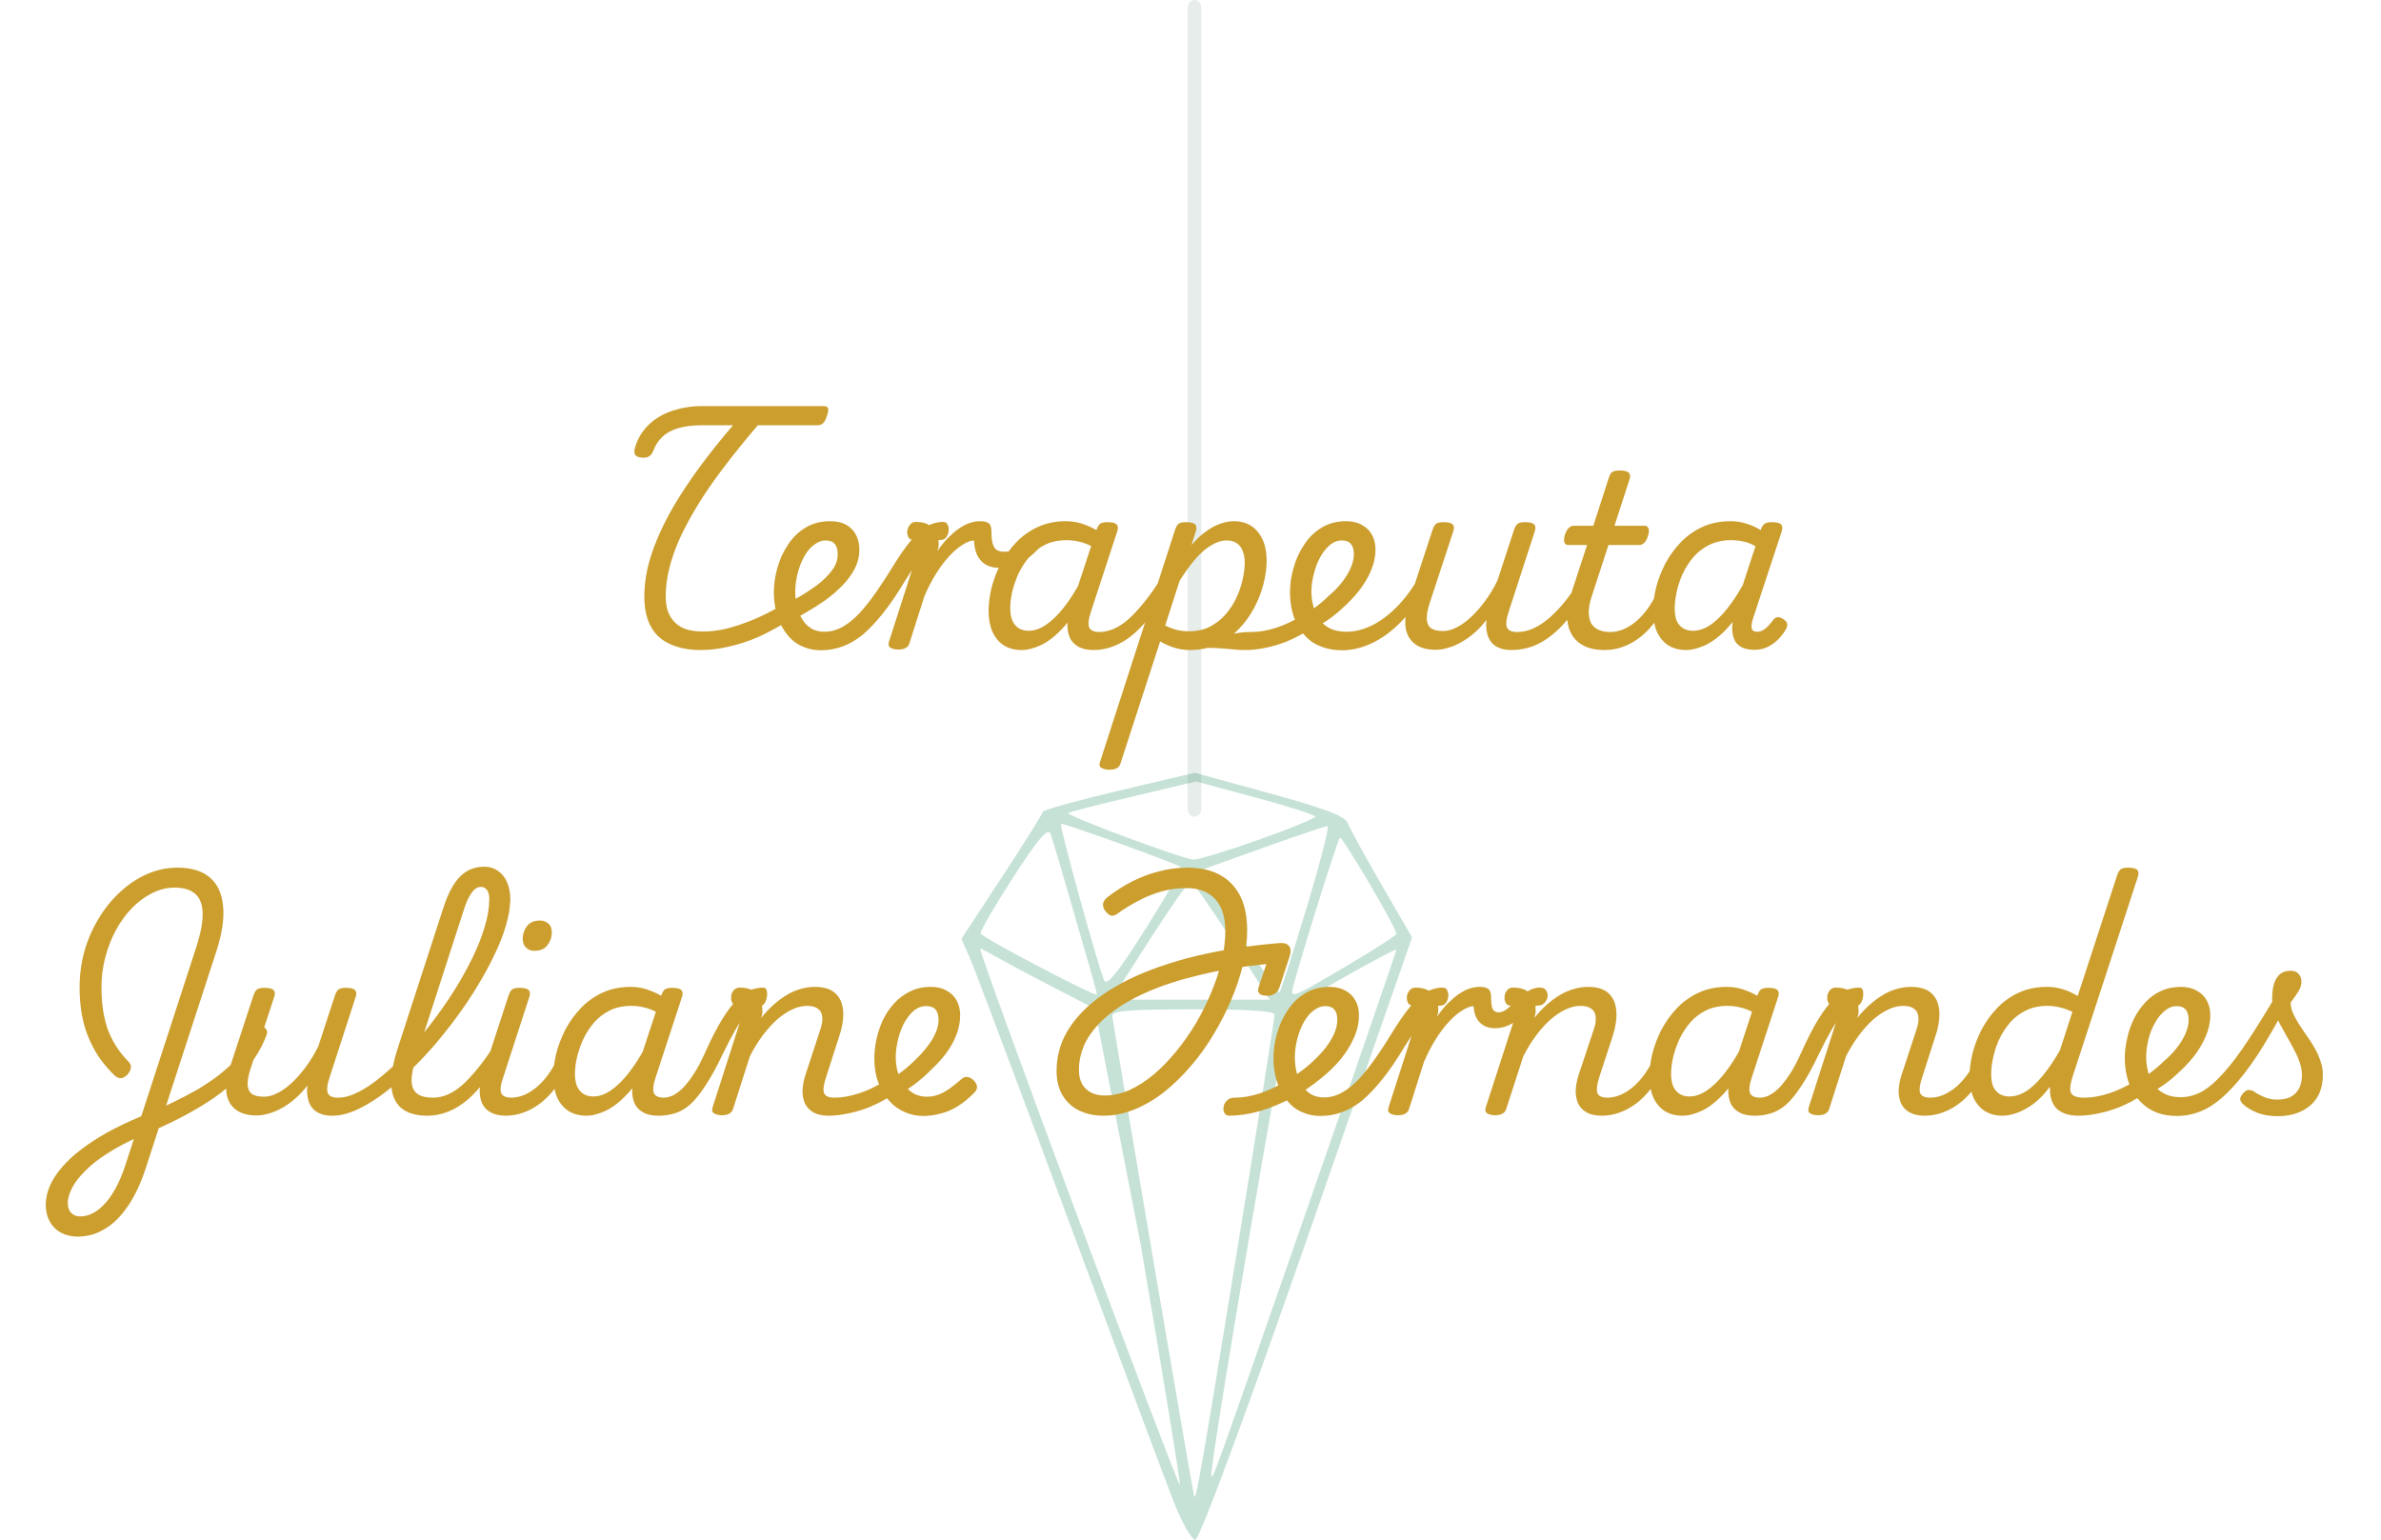 <svg width="317" height="205" viewBox="0 0 317 205" fill="none" xmlns="http://www.w3.org/2000/svg">
<path d="M156.295 200.026C155.221 197.289 148.929 180.461 142.315 162.63C135.701 144.799 129.774 129.034 129.144 127.598L128 124.985L133.413 116.744C136.391 112.212 138.827 108.314 138.827 108.083C138.827 107.852 143.38 106.588 148.946 105.273L159.065 102.884L169.016 105.615C176.545 107.682 179.085 108.656 179.451 109.617C179.718 110.316 181.75 114.019 183.968 117.847L188 124.807L174.026 164.903C165.837 188.399 159.679 204.999 159.151 205C158.655 205 157.37 202.762 156.295 200.026ZM164.671 166.7C167.437 149.694 169.7 135.466 169.7 135.082C169.7 134.611 166.171 134.383 158.894 134.383C150.514 134.383 148.089 134.571 148.089 135.222C148.089 135.882 158.632 197.784 158.984 199.187C159.197 200.039 159.911 195.958 164.671 166.7ZM151.825 165.468L145.751 134.31L137.228 129.874C133.062 127.706 130.646 126.207 130.505 126.325C130.363 126.443 136.237 142.598 143.558 162.226C150.879 181.853 156.969 197.829 157.09 197.728C157.212 197.626 154.843 183.11 151.825 165.468ZM173.915 161.265C180.512 142.329 185.908 126.659 185.908 126.442C185.908 126.118 173.82 132.909 171.807 134.364C171.297 134.733 161.133 194.56 161.279 196.334C161.36 197.325 161.159 197.883 173.915 161.265ZM164.026 125.235C161.264 120.909 158.781 117.37 158.508 117.37C158.236 117.37 155.753 120.909 152.99 125.235L147.968 133.099H169.049L164.026 125.235ZM173.931 120.946C175.752 114.919 177.021 109.985 176.751 109.982C176.481 109.979 172.529 111.315 167.968 112.951L159.675 115.926L164.878 124.14C167.74 128.657 170.202 132.253 170.351 132.129C170.499 132.006 172.11 126.974 173.931 120.946ZM179.339 128.573C182.952 126.438 185.908 124.527 185.908 124.328C185.908 123.531 178.698 111.277 178.383 111.539C178.046 111.819 172.07 131.057 172.034 131.975C172.001 132.829 172.66 132.522 179.339 128.573ZM143.056 121.802C141.551 116.54 140.118 111.688 139.872 111.02C139.541 110.12 138.256 111.612 134.9 116.798C132.411 120.644 130.456 124.013 130.554 124.285C130.75 124.827 145.684 132.683 146.024 132.4C146.14 132.304 144.562 127.065 143.056 121.802ZM154.762 120.033C156.24 117.613 157.341 115.548 157.207 115.442C156.575 114.944 141.494 109.505 141.258 109.69C141.006 109.887 146.121 128.438 147.001 130.515C147.412 131.486 149.427 128.765 154.762 120.033ZM167.577 111.812C171.716 110.343 175.103 108.955 175.103 108.727C175.103 108.5 171.533 107.354 167.17 106.181L159.236 104.049L150.863 106.03C146.257 107.12 142.366 108.114 142.215 108.239C141.824 108.564 157.503 114.398 158.894 114.444C159.531 114.466 163.438 113.281 167.577 111.812Z" fill="#C6E2D6"/>
<path d="M158.116 1.007C158.116 0.451 158.523 0 159.024 0C159.525 0 159.932 0.451 159.932 1.007V107.724C159.932 108.28 159.525 108.731 159.024 108.731C158.523 108.731 158.116 108.28 158.116 107.724V1.007Z" fill="#0C4D3B" fill-opacity="0.1"/>
<path d="M93.239 86.544C92.023 86.544 90.946 86.384 90.007 86.064C89.069 85.765 88.279 85.317 87.639 84.72C87.021 84.123 86.551 83.376 86.231 82.48C85.933 81.584 85.783 80.56 85.783 79.408C85.783 78.235 85.922 77.008 86.199 75.728C86.498 74.427 86.946 73.072 87.543 71.664C88.141 70.235 88.898 68.741 89.815 67.184C90.754 65.605 91.863 63.941 93.143 62.192C94.445 60.421 95.927 58.565 97.591 56.624H93.303C92.151 56.624 91.149 56.752 90.295 57.008C89.463 57.243 88.77 57.616 88.215 58.128C87.661 58.64 87.234 59.301 86.935 60.112C86.765 60.496 86.53 60.741 86.231 60.848C85.954 60.955 85.581 60.965 85.111 60.88C84.834 60.816 84.642 60.688 84.535 60.496C84.429 60.283 84.429 59.995 84.535 59.632C84.77 58.779 85.143 58.021 85.655 57.36C86.167 56.677 86.807 56.091 87.575 55.6C88.343 55.109 89.229 54.736 90.231 54.48C91.234 54.203 92.333 54.064 93.527 54.064H109.655C109.975 54.064 110.167 54.16 110.231 54.352C110.317 54.523 110.274 54.853 110.103 55.344C109.954 55.813 109.783 56.144 109.591 56.336C109.399 56.528 109.143 56.624 108.823 56.624H100.887C99.181 58.629 97.655 60.517 96.311 62.288C94.967 64.059 93.815 65.733 92.855 67.312C91.895 68.891 91.095 70.384 90.455 71.792C89.837 73.2 89.378 74.533 89.079 75.792C88.781 77.029 88.631 78.213 88.631 79.344C88.631 80.112 88.727 80.795 88.919 81.392C89.133 81.968 89.442 82.459 89.847 82.864C90.253 83.269 90.765 83.579 91.383 83.792C92.023 83.984 92.759 84.08 93.591 84.08C93.997 84.08 94.274 84.208 94.423 84.464C94.594 84.699 94.658 84.987 94.615 85.328C94.573 85.648 94.434 85.925 94.199 86.16C93.965 86.416 93.645 86.544 93.239 86.544ZM93.292 86.544C92.972 86.544 92.748 86.416 92.62 86.16C92.47 85.925 92.417 85.648 92.46 85.328C92.481 84.987 92.598 84.699 92.812 84.464C93.004 84.208 93.292 84.08 93.676 84.08C94.614 84.08 95.638 83.952 96.748 83.696C97.836 83.419 99.009 83.024 100.268 82.512C101.526 81.979 102.828 81.328 104.172 80.56C104.385 80.411 104.598 80.411 104.812 80.56C105.025 80.688 105.185 80.88 105.292 81.136C105.42 81.392 105.462 81.669 105.42 81.968C105.398 82.245 105.26 82.459 105.004 82.608C103.617 83.483 102.262 84.219 100.94 84.816C99.596 85.392 98.284 85.819 97.004 86.096C95.724 86.395 94.486 86.544 93.292 86.544ZM103.756 80.976C104.502 80.549 105.324 80.08 106.22 79.568C107.116 79.056 107.969 78.501 108.78 77.904C109.59 77.285 110.252 76.635 110.764 75.952C111.276 75.269 111.532 74.555 111.532 73.808C111.532 73.211 111.404 72.752 111.148 72.432C110.892 72.112 110.476 71.952 109.9 71.952C109.601 71.952 109.377 71.824 109.228 71.568C109.1 71.312 109.046 71.013 109.068 70.672C109.11 70.331 109.249 70.032 109.484 69.776C109.718 69.52 110.06 69.392 110.508 69.392C111.404 69.392 112.14 69.563 112.716 69.904C113.292 70.245 113.718 70.704 113.996 71.28C114.273 71.835 114.412 72.464 114.412 73.168C114.412 74.064 114.209 74.907 113.804 75.696C113.398 76.485 112.854 77.232 112.172 77.936C111.489 78.64 110.721 79.301 109.868 79.92C109.014 80.517 108.14 81.072 107.244 81.584C106.348 82.096 105.494 82.565 104.684 82.992L103.756 80.976ZM109.302 86.576C108.47 86.576 107.724 86.437 107.062 86.16C106.38 85.904 105.793 85.531 105.302 85.04C104.812 84.549 104.396 83.984 104.054 83.344C103.713 82.683 103.457 81.979 103.286 81.232C103.116 80.464 103.03 79.685 103.03 78.896C103.03 77.787 103.19 76.677 103.51 75.568C103.83 74.437 104.31 73.403 104.95 72.464C105.569 71.525 106.348 70.779 107.286 70.224C108.204 69.669 109.281 69.392 110.518 69.392C110.753 69.392 110.913 69.52 110.998 69.776C111.062 70.032 111.062 70.331 110.998 70.672C110.913 71.013 110.785 71.312 110.614 71.568C110.422 71.824 110.198 71.952 109.942 71.952C109.473 71.952 109.036 72.091 108.63 72.368C108.204 72.624 107.82 72.987 107.478 73.456C107.137 73.925 106.849 74.459 106.614 75.056C106.38 75.632 106.198 76.251 106.07 76.912C105.942 77.552 105.878 78.171 105.878 78.768C105.878 79.429 105.953 80.08 106.102 80.72C106.252 81.36 106.486 81.936 106.806 82.448C107.105 82.939 107.5 83.344 107.99 83.664C108.481 83.963 109.068 84.112 109.75 84.112C110.582 84.112 111.382 83.899 112.15 83.472C112.918 83.045 113.676 82.437 114.422 81.648C115.169 80.837 115.926 79.877 116.694 78.768C117.484 77.637 118.305 76.368 119.158 74.96C119.884 73.808 120.545 72.869 121.142 72.144C121.74 71.419 122.294 70.864 122.806 70.48C123.318 70.096 123.788 69.84 124.214 69.712C124.662 69.563 125.11 69.488 125.558 69.488C125.857 69.488 126.06 69.616 126.166 69.872C126.294 70.107 126.337 70.384 126.294 70.704C126.273 71.003 126.166 71.28 125.974 71.536C125.804 71.771 125.548 71.888 125.206 71.888C124.929 71.888 124.62 72.016 124.278 72.272C123.958 72.507 123.596 72.869 123.19 73.36C122.806 73.851 122.38 74.437 121.91 75.12C121.462 75.803 120.972 76.571 120.438 77.424C119.457 79.067 118.497 80.475 117.558 81.648C116.641 82.8 115.745 83.749 114.87 84.496C113.974 85.221 113.078 85.744 112.182 86.064C111.265 86.405 110.305 86.576 109.302 86.576ZM119.542 86.48C119.201 86.48 118.881 86.405 118.582 86.256C118.305 86.107 118.23 85.829 118.358 85.424L122.262 73.264C122.412 72.816 122.433 72.475 122.326 72.24C122.22 72.005 121.985 71.888 121.622 71.888C121.302 71.888 121.078 71.771 120.95 71.536C120.822 71.28 120.769 71.003 120.79 70.704C120.833 70.384 120.95 70.107 121.142 69.872C121.334 69.616 121.601 69.488 121.942 69.488C122.54 69.488 123.041 69.584 123.446 69.776C123.852 69.947 124.172 70.192 124.406 70.512C124.641 70.832 124.801 71.195 124.886 71.6C124.972 72.005 124.993 72.421 124.95 72.848L124.79 73.392C125.238 72.731 125.697 72.155 126.166 71.664C126.657 71.173 127.137 70.757 127.606 70.416C128.097 70.075 128.577 69.819 129.046 69.648C129.537 69.477 130.006 69.392 130.454 69.392C130.86 69.392 131.126 69.52 131.254 69.776C131.404 70.032 131.436 70.331 131.35 70.672C131.265 71.013 131.084 71.312 130.806 71.568C130.55 71.824 130.198 71.952 129.75 71.952C129.302 71.952 128.79 72.133 128.214 72.496C127.638 72.837 127.041 73.339 126.422 74C125.804 74.661 125.206 75.451 124.63 76.368C124.054 77.285 123.532 78.299 123.062 79.408L121.078 85.648C120.993 85.925 120.833 86.128 120.598 86.256C120.385 86.405 120.033 86.48 119.542 86.48ZM132.995 75.6C132.312 75.6 131.715 75.451 131.203 75.152C130.712 74.853 130.328 74.405 130.051 73.808C129.795 73.189 129.667 72.475 129.667 71.664L130.499 69.392C131.032 69.392 131.416 69.488 131.651 69.68C131.885 69.851 132.003 70.235 132.003 70.832C132.003 71.472 132.056 71.995 132.163 72.4C132.291 72.784 132.472 73.061 132.707 73.232C132.963 73.381 133.293 73.456 133.699 73.456C134.147 73.456 134.605 73.403 135.075 73.296C135.565 73.168 136.045 72.987 136.515 72.752C137.005 72.496 137.464 72.165 137.891 71.76C138.061 71.589 138.211 71.579 138.339 71.728C138.488 71.856 138.584 72.037 138.627 72.272C138.691 72.507 138.659 72.677 138.531 72.784C137.869 73.488 137.24 74.053 136.643 74.48C136.067 74.885 135.48 75.173 134.883 75.344C134.307 75.515 133.677 75.6 132.995 75.6ZM136.035 86.544C135.117 86.544 134.328 86.341 133.667 85.936C133.005 85.509 132.493 84.901 132.131 84.112C131.789 83.323 131.619 82.395 131.619 81.328C131.619 80.389 131.747 79.376 132.003 78.288C132.28 77.2 132.685 76.133 133.219 75.088C133.773 74.043 134.456 73.093 135.267 72.24C136.099 71.365 137.069 70.672 138.179 70.16C139.288 69.648 140.547 69.392 141.955 69.392C142.872 69.392 143.768 69.573 144.643 69.936C145.517 70.277 146.307 70.715 147.011 71.248L146.595 73.456C145.677 72.859 144.856 72.453 144.131 72.24C143.427 72.027 142.723 71.92 142.019 71.92C140.931 71.92 139.971 72.123 139.139 72.528C138.328 72.933 137.624 73.477 137.027 74.16C136.451 74.843 135.971 75.589 135.587 76.4C135.224 77.211 134.947 78.021 134.755 78.832C134.584 79.621 134.499 80.336 134.499 80.976C134.499 81.637 134.595 82.192 134.787 82.64C134.979 83.067 135.256 83.397 135.619 83.632C135.981 83.867 136.429 83.984 136.963 83.984C137.709 83.984 138.477 83.717 139.267 83.184C140.056 82.651 140.845 81.883 141.635 80.88C142.445 79.856 143.213 78.651 143.939 77.264L144.643 78.672C143.704 80.699 142.712 82.288 141.667 83.44C140.621 84.592 139.608 85.403 138.627 85.872C137.667 86.32 136.803 86.544 136.035 86.544ZM145.603 86.544C144.792 86.544 144.131 86.405 143.619 86.128C143.107 85.851 142.723 85.467 142.467 84.976C142.232 84.464 142.115 83.888 142.115 83.248C142.136 82.587 142.264 81.883 142.499 81.136L145.987 70.544C146.136 70.117 146.307 69.84 146.499 69.712C146.712 69.584 147.021 69.52 147.427 69.52C148.088 69.52 148.504 69.627 148.675 69.84C148.867 70.032 148.888 70.341 148.739 70.768L145.251 81.424C144.909 82.448 144.835 83.163 145.027 83.568C145.219 83.952 145.656 84.144 146.339 84.144C146.637 84.144 146.84 84.272 146.947 84.528C147.075 84.763 147.117 85.04 147.075 85.36C147.032 85.659 146.883 85.925 146.627 86.16C146.392 86.416 146.051 86.544 145.603 86.544ZM145.595 86.544C145.296 86.544 145.083 86.416 144.955 86.16C144.806 85.925 144.763 85.659 144.827 85.36C144.87 85.04 145.019 84.763 145.275 84.528C145.531 84.272 145.883 84.144 146.331 84.144C146.971 84.144 147.622 84.005 148.283 83.728C148.923 83.451 149.574 83.024 150.235 82.448C150.896 81.851 151.579 81.115 152.283 80.24C153.008 79.365 153.744 78.331 154.491 77.136C154.683 76.859 154.907 76.731 155.163 76.752C155.419 76.773 155.611 76.891 155.739 77.104C155.888 77.296 155.899 77.52 155.771 77.776C155.003 79.269 154.214 80.571 153.403 81.68C152.592 82.789 151.76 83.707 150.907 84.432C150.075 85.136 149.222 85.659 148.347 86C147.451 86.363 146.534 86.544 145.595 86.544ZM165.595 86.544C165.126 86.544 164.635 86.512 164.123 86.448C163.632 86.405 163.11 86.363 162.555 86.32C162 86.277 161.382 86.256 160.699 86.256C160.016 86.256 159.259 86.309 158.427 86.416L159.451 85.36C160.112 85.189 160.774 85.029 161.435 84.88C162.118 84.731 162.768 84.603 163.387 84.496C164.006 84.389 164.56 84.304 165.051 84.24C165.563 84.176 165.99 84.144 166.331 84.144C166.523 84.144 166.64 84.272 166.683 84.528C166.747 84.763 166.736 85.04 166.651 85.36C166.566 85.659 166.427 85.925 166.235 86.16C166.064 86.416 165.851 86.544 165.595 86.544ZM147.643 102.48C147.302 102.48 146.982 102.405 146.683 102.256C146.384 102.107 146.31 101.829 146.459 101.424L156.443 70.544C156.592 70.117 156.763 69.84 156.955 69.712C157.168 69.584 157.478 69.52 157.883 69.52C158.544 69.52 158.96 69.627 159.131 69.84C159.323 70.032 159.344 70.341 159.195 70.768L158.619 72.592C159.302 71.781 159.974 71.152 160.635 70.704C161.296 70.235 161.926 69.904 162.523 69.712C163.142 69.499 163.718 69.392 164.251 69.392C165.616 69.392 166.683 69.861 167.451 70.8C168.24 71.739 168.635 73.019 168.635 74.64C168.635 75.621 168.496 76.656 168.219 77.744C167.942 78.832 167.526 79.899 166.971 80.944C166.416 81.989 165.723 82.939 164.891 83.792C164.08 84.624 163.131 85.296 162.043 85.808C160.955 86.299 159.728 86.544 158.363 86.544C157.68 86.544 156.998 86.437 156.315 86.224C155.654 86.011 155.035 85.733 154.459 85.392L149.179 101.648C149.094 101.925 148.944 102.128 148.731 102.256C148.496 102.405 148.134 102.48 147.643 102.48ZM155.131 83.28C155.707 83.557 156.24 83.76 156.731 83.888C157.243 83.995 157.766 84.048 158.299 84.048C159.344 84.048 160.272 83.845 161.083 83.44C161.894 83.013 162.587 82.469 163.163 81.808C163.76 81.125 164.24 80.389 164.603 79.6C164.987 78.789 165.264 77.979 165.435 77.168C165.627 76.357 165.723 75.621 165.723 74.96C165.723 74.32 165.627 73.776 165.435 73.328C165.264 72.88 164.998 72.539 164.635 72.304C164.294 72.069 163.856 71.952 163.323 71.952C162.662 71.952 161.979 72.165 161.275 72.592C160.571 72.997 159.867 73.605 159.163 74.416C158.459 75.227 157.755 76.197 157.051 77.328L155.131 83.28ZM165.908 86.544C165.502 86.544 165.236 86.416 165.108 86.16C164.98 85.925 164.969 85.659 165.076 85.36C165.161 85.04 165.342 84.763 165.62 84.528C165.897 84.272 166.238 84.144 166.644 84.144C167.668 84.144 168.766 83.952 169.94 83.568C171.113 83.184 172.276 82.629 173.428 81.904C173.662 81.733 173.886 81.712 174.1 81.84C174.313 81.947 174.484 82.128 174.612 82.384C174.74 82.64 174.793 82.907 174.772 83.184C174.772 83.44 174.665 83.632 174.452 83.76C173.406 84.421 172.372 84.965 171.348 85.392C170.324 85.797 169.353 86.085 168.436 86.256C167.518 86.448 166.676 86.544 165.908 86.544ZM173.082 82.128C173.808 81.765 174.49 81.339 175.13 80.848C175.792 80.357 176.389 79.845 176.922 79.312C177.562 78.779 178.128 78.203 178.618 77.584C179.13 76.944 179.525 76.304 179.802 75.664C180.101 75.003 180.25 74.373 180.25 73.776C180.25 73.179 180.122 72.731 179.866 72.432C179.61 72.112 179.194 71.952 178.618 71.952C178.32 71.952 178.096 71.824 177.946 71.568C177.818 71.312 177.765 71.013 177.786 70.672C177.829 70.331 177.968 70.032 178.202 69.776C178.437 69.52 178.778 69.392 179.226 69.392C180.058 69.392 180.762 69.563 181.338 69.904C181.936 70.224 182.384 70.672 182.682 71.248C182.981 71.803 183.13 72.443 183.13 73.168C183.13 74.107 182.928 75.045 182.522 75.984C182.138 76.901 181.605 77.797 180.922 78.672C180.24 79.525 179.461 80.336 178.586 81.104C177.946 81.701 177.232 82.256 176.442 82.768C175.674 83.28 174.885 83.749 174.074 84.176L173.082 82.128ZM178.661 86.576C177.701 86.576 176.848 86.437 176.101 86.16C175.333 85.904 174.682 85.531 174.149 85.04C173.616 84.549 173.168 83.984 172.805 83.344C172.442 82.683 172.176 81.979 172.005 81.232C171.834 80.464 171.749 79.685 171.749 78.896C171.749 77.787 171.909 76.677 172.229 75.568C172.549 74.437 173.029 73.403 173.669 72.464C174.288 71.525 175.066 70.779 176.005 70.224C176.922 69.669 178 69.392 179.237 69.392C179.472 69.392 179.632 69.52 179.717 69.776C179.781 70.032 179.781 70.331 179.717 70.672C179.632 71.013 179.504 71.312 179.333 71.568C179.141 71.824 178.917 71.952 178.661 71.952C178.064 71.952 177.52 72.165 177.029 72.592C176.538 72.997 176.112 73.541 175.749 74.224C175.386 74.885 175.109 75.621 174.917 76.432C174.704 77.221 174.597 78 174.597 78.768C174.597 79.429 174.682 80.08 174.853 80.72C175.002 81.36 175.258 81.936 175.621 82.448C175.984 82.939 176.464 83.344 177.061 83.664C177.658 83.963 178.394 84.112 179.269 84.112C180.464 84.112 181.669 83.792 182.885 83.152C184.101 82.512 185.264 81.584 186.373 80.368C187.504 79.152 188.506 77.669 189.381 75.92C189.466 75.749 189.626 75.675 189.861 75.696C190.117 75.696 190.33 75.781 190.501 75.952C190.693 76.101 190.714 76.347 190.565 76.688C189.626 78.8 188.506 80.592 187.205 82.064C185.904 83.536 184.528 84.656 183.077 85.424C181.605 86.192 180.133 86.576 178.661 86.576ZM191.141 86.512C189.989 86.512 189.072 86.256 188.389 85.744C187.706 85.232 187.29 84.507 187.141 83.568C187.013 82.608 187.152 81.488 187.557 80.208L190.725 70.544C190.874 70.117 191.045 69.84 191.237 69.712C191.45 69.584 191.76 69.52 192.165 69.52C192.826 69.52 193.242 69.627 193.413 69.84C193.605 70.032 193.626 70.341 193.477 70.768L190.309 80.4C190.053 81.211 189.936 81.883 189.957 82.416C189.978 82.949 190.16 83.355 190.501 83.632C190.864 83.888 191.408 84.016 192.133 84.016C192.709 84.016 193.306 83.856 193.925 83.536C194.565 83.216 195.205 82.757 195.845 82.16C196.485 81.563 197.104 80.859 197.701 80.048C198.32 79.216 198.874 78.299 199.365 77.296L201.573 70.544C201.722 70.117 201.893 69.84 202.085 69.712C202.298 69.584 202.608 69.52 203.013 69.52C203.674 69.52 204.09 69.627 204.261 69.84C204.453 70.032 204.474 70.341 204.325 70.768L200.869 81.424C200.528 82.448 200.453 83.163 200.645 83.568C200.837 83.952 201.274 84.144 201.957 84.144C202.256 84.144 202.469 84.272 202.597 84.528C202.725 84.763 202.757 85.04 202.693 85.36C202.65 85.659 202.501 85.925 202.245 86.16C201.989 86.416 201.637 86.544 201.189 86.544C200.57 86.544 200.037 86.448 199.589 86.256C199.162 86.085 198.821 85.84 198.565 85.52C198.309 85.2 198.128 84.837 198.021 84.432C197.914 84.005 197.861 83.547 197.861 83.056L197.925 82.512C197.434 83.152 196.912 83.717 196.357 84.208C195.802 84.699 195.226 85.115 194.629 85.456C194.053 85.797 193.466 86.053 192.869 86.224C192.293 86.416 191.717 86.512 191.141 86.512ZM201.283 86.544C200.984 86.544 200.771 86.416 200.643 86.16C200.493 85.925 200.451 85.659 200.515 85.36C200.557 85.04 200.707 84.763 200.963 84.528C201.219 84.272 201.571 84.144 202.019 84.144C202.68 84.144 203.341 84.005 204.003 83.728C204.664 83.451 205.336 83.035 206.019 82.48C206.701 81.925 207.395 81.232 208.099 80.4C208.803 79.547 209.517 78.555 210.243 77.424C210.435 77.125 210.648 76.987 210.883 77.008C211.139 77.029 211.341 77.147 211.491 77.36C211.64 77.552 211.661 77.776 211.555 78.032C210.808 79.483 210.029 80.741 209.219 81.808C208.429 82.875 207.597 83.76 206.723 84.464C205.869 85.168 204.995 85.691 204.099 86.032C203.181 86.373 202.243 86.544 201.283 86.544ZM213.602 86.544C212.557 86.544 211.661 86.363 210.914 86C210.189 85.637 209.634 85.125 209.25 84.464C208.866 83.803 208.663 83.024 208.642 82.128C208.621 81.211 208.791 80.208 209.154 79.12L211.298 72.56H208.77C208.535 72.56 208.375 72.453 208.29 72.24C208.205 72.027 208.215 71.707 208.322 71.28C208.45 70.853 208.621 70.533 208.834 70.32C209.047 70.107 209.261 70 209.474 70H212.13L214.178 63.664C214.306 63.237 214.466 62.96 214.658 62.832C214.871 62.704 215.191 62.64 215.618 62.64C216.279 62.64 216.695 62.747 216.866 62.96C217.058 63.152 217.079 63.461 216.93 63.888L214.946 70H218.978C219.213 70 219.373 70.107 219.458 70.32C219.565 70.512 219.554 70.832 219.426 71.28C219.319 71.685 219.159 72.005 218.946 72.24C218.733 72.453 218.509 72.56 218.274 72.56H214.146L211.906 79.44C211.65 80.208 211.522 80.891 211.522 81.488C211.522 82.085 211.629 82.587 211.842 82.992C212.077 83.376 212.407 83.664 212.834 83.856C213.261 84.048 213.773 84.144 214.37 84.144C214.669 84.144 214.871 84.272 214.978 84.528C215.106 84.763 215.149 85.04 215.106 85.36C215.063 85.659 214.914 85.925 214.658 86.16C214.402 86.416 214.05 86.544 213.602 86.544ZM213.689 86.544C213.39 86.544 213.177 86.416 213.049 86.16C212.9 85.925 212.857 85.659 212.921 85.36C212.964 85.04 213.113 84.763 213.369 84.528C213.625 84.272 213.977 84.144 214.425 84.144C214.98 84.144 215.545 84.027 216.121 83.792C216.676 83.557 217.23 83.216 217.785 82.768C218.34 82.299 218.852 81.744 219.321 81.104C219.79 80.464 220.206 79.749 220.569 78.96C220.676 78.64 220.857 78.491 221.113 78.512C221.39 78.512 221.625 78.619 221.817 78.832C222.03 79.024 222.094 79.269 222.009 79.568C221.625 80.656 221.134 81.637 220.537 82.512C219.94 83.365 219.278 84.091 218.553 84.688C217.828 85.285 217.049 85.744 216.217 86.064C215.385 86.384 214.542 86.544 213.689 86.544ZM224.504 86.544C223.587 86.544 222.797 86.341 222.136 85.936C221.475 85.509 220.963 84.901 220.6 84.112C220.259 83.323 220.088 82.395 220.088 81.328C220.088 80.389 220.216 79.376 220.472 78.288C220.749 77.2 221.155 76.133 221.688 75.088C222.243 74.043 222.925 73.093 223.736 72.24C224.568 71.365 225.539 70.672 226.648 70.16C227.757 69.648 229.016 69.392 230.424 69.392C231.128 69.392 231.821 69.499 232.504 69.712C233.187 69.925 233.827 70.213 234.424 70.576L234.456 70.448C234.605 70.064 234.776 69.819 234.968 69.712C235.181 69.584 235.48 69.52 235.864 69.52C236.547 69.52 236.973 69.627 237.144 69.84C237.315 70.032 237.336 70.341 237.208 70.768L233.4 82.32C233.315 82.597 233.251 82.875 233.208 83.152C233.165 83.429 233.197 83.664 233.304 83.856C233.411 84.027 233.624 84.112 233.944 84.112C234.221 84.112 234.488 84.037 234.744 83.888C235 83.739 235.235 83.547 235.448 83.312C235.683 83.056 235.885 82.811 236.056 82.576C236.184 82.384 236.355 82.256 236.568 82.192C236.803 82.128 237.08 82.203 237.4 82.416C237.741 82.629 237.923 82.853 237.944 83.088C237.965 83.301 237.912 83.525 237.784 83.76C237.592 84.123 237.293 84.528 236.888 84.976C236.504 85.403 236.035 85.765 235.48 86.064C234.925 86.363 234.296 86.512 233.592 86.512C232.931 86.512 232.397 86.416 231.992 86.224C231.587 86.032 231.277 85.776 231.064 85.456C230.872 85.136 230.744 84.773 230.68 84.368C230.616 83.963 230.605 83.547 230.648 83.12C230.648 83.056 230.648 83.003 230.648 82.96C230.648 82.896 230.659 82.843 230.68 82.8C229.933 83.739 229.187 84.485 228.44 85.04C227.693 85.595 226.979 85.979 226.296 86.192C225.635 86.427 225.037 86.544 224.504 86.544ZM222.968 80.976C222.968 81.637 223.053 82.192 223.224 82.64C223.416 83.067 223.693 83.397 224.056 83.632C224.44 83.867 224.888 83.984 225.4 83.984C226.125 83.984 226.861 83.749 227.608 83.28C228.355 82.789 229.101 82.085 229.848 81.168C230.595 80.251 231.32 79.163 232.024 77.904L233.72 72.72C233.144 72.4 232.589 72.187 232.056 72.08C231.523 71.973 230.989 71.92 230.456 71.92C229.389 71.92 228.44 72.123 227.608 72.528C226.776 72.933 226.061 73.477 225.464 74.16C224.888 74.843 224.408 75.589 224.024 76.4C223.661 77.211 223.395 78.021 223.224 78.832C223.053 79.621 222.968 80.336 222.968 80.976ZM10.373 164.64C9.519 164.64 8.773 164.469 8.133 164.128C7.492 163.787 6.991 163.285 6.628 162.624C6.266 161.984 6.085 161.216 6.085 160.32C6.085 159.915 6.234 159.605 6.532 159.392C6.831 159.179 7.173 159.061 7.556 159.04C7.941 159.04 8.282 159.125 8.581 159.296C8.879 159.488 9.028 159.787 9.028 160.192C9.028 160.747 9.178 161.173 9.476 161.472C9.775 161.792 10.17 161.952 10.661 161.952C11.834 161.952 12.943 161.376 13.989 160.224C15.034 159.093 15.93 157.408 16.677 155.168L26.18 125.952C26.735 124.203 27.002 122.752 26.98 121.6C26.959 120.448 26.639 119.595 26.02 119.04C25.402 118.464 24.474 118.176 23.236 118.176C22.212 118.176 21.221 118.421 20.261 118.912C19.3 119.381 18.404 120.043 17.573 120.896C16.762 121.728 16.047 122.709 15.428 123.84C14.831 124.949 14.362 126.155 14.021 127.456C13.679 128.736 13.508 130.048 13.508 131.392C13.508 132.416 13.572 133.397 13.7 134.336C13.829 135.253 14.031 136.128 14.309 136.96C14.607 137.771 14.991 138.549 15.46 139.296C15.93 140.021 16.495 140.725 17.157 141.408C17.391 141.643 17.477 141.909 17.413 142.208C17.37 142.485 17.231 142.763 16.997 143.04C16.655 143.381 16.346 143.552 16.069 143.552C15.791 143.552 15.514 143.424 15.236 143.168C14.426 142.379 13.722 141.547 13.124 140.672C12.549 139.776 12.069 138.848 11.684 137.888C11.3 136.907 11.023 135.883 10.852 134.816C10.682 133.728 10.597 132.608 10.597 131.456C10.597 129.813 10.81 128.213 11.236 126.656C11.684 125.099 12.314 123.648 13.124 122.304C13.935 120.96 14.884 119.787 15.973 118.784C17.061 117.76 18.255 116.96 19.556 116.384C20.858 115.808 22.223 115.52 23.652 115.52C25.487 115.52 26.916 115.957 27.941 116.832C28.965 117.707 29.551 118.976 29.701 120.64C29.871 122.283 29.573 124.288 28.805 126.656L19.428 155.456C18.767 157.504 17.967 159.211 17.029 160.576C16.111 161.941 15.087 162.955 13.957 163.616C12.847 164.299 11.652 164.64 10.373 164.64ZM6.093 160.416C6.093 159.584 6.275 158.741 6.638 157.888C7 157.056 7.534 156.235 8.238 155.424C8.92 154.613 9.784 153.813 10.829 153.024C11.854 152.235 13.037 151.467 14.382 150.72C15.704 149.995 17.187 149.291 18.829 148.608C20.323 148.011 21.688 147.413 22.925 146.816C24.163 146.219 25.304 145.621 26.349 145.024C27.373 144.405 28.291 143.787 29.102 143.168C29.912 142.528 30.627 141.888 31.245 141.248C31.864 140.587 32.398 139.915 32.846 139.232C33.294 138.549 33.656 137.856 33.934 137.152C34.083 136.768 34.307 136.576 34.605 136.576C34.904 136.576 35.16 136.704 35.373 136.96C35.587 137.195 35.619 137.493 35.469 137.856C35.086 138.88 34.574 139.872 33.934 140.832C33.294 141.771 32.515 142.688 31.598 143.584C30.701 144.48 29.645 145.355 28.43 146.208C27.213 147.04 25.837 147.861 24.302 148.672C22.765 149.483 21.059 150.272 19.181 151.04C17.88 151.595 16.696 152.171 15.63 152.768C14.541 153.387 13.592 154.005 12.781 154.624C11.971 155.264 11.288 155.904 10.733 156.544C10.158 157.184 9.731 157.824 9.454 158.464C9.155 159.104 9.005 159.733 9.005 160.352C9.005 160.757 8.867 161.056 8.589 161.248C8.291 161.461 7.949 161.568 7.566 161.568C7.16 161.589 6.819 161.504 6.542 161.312C6.243 161.12 6.093 160.821 6.093 160.416ZM34.157 148.512C33.005 148.512 32.087 148.256 31.405 147.744C30.722 147.232 30.306 146.507 30.157 145.568C30.029 144.608 30.167 143.488 30.573 142.208L33.741 132.544C33.89 132.117 34.061 131.84 34.253 131.712C34.466 131.584 34.775 131.52 35.181 131.52C35.842 131.52 36.258 131.627 36.429 131.84C36.621 132.032 36.642 132.341 36.493 132.768L33.325 142.4C33.069 143.211 32.951 143.883 32.973 144.416C32.994 144.949 33.175 145.355 33.517 145.632C33.879 145.888 34.423 146.016 35.149 146.016C35.725 146.016 36.322 145.856 36.941 145.536C37.581 145.216 38.221 144.757 38.861 144.16C39.501 143.563 40.119 142.859 40.717 142.048C41.335 141.216 41.89 140.299 42.381 139.296L44.589 132.544C44.738 132.117 44.909 131.84 45.101 131.712C45.314 131.584 45.623 131.52 46.029 131.52C46.69 131.52 47.106 131.627 47.277 131.84C47.469 132.032 47.49 132.341 47.341 132.768L43.885 143.424C43.543 144.448 43.469 145.163 43.661 145.568C43.853 145.952 44.29 146.144 44.973 146.144C45.271 146.144 45.485 146.272 45.613 146.528C45.741 146.763 45.773 147.04 45.709 147.36C45.666 147.659 45.517 147.925 45.261 148.16C45.005 148.416 44.653 148.544 44.205 148.544C43.586 148.544 43.053 148.448 42.605 148.256C42.178 148.085 41.837 147.84 41.581 147.52C41.325 147.2 41.143 146.837 41.037 146.432C40.93 146.005 40.877 145.547 40.877 145.056L40.941 144.512C40.45 145.152 39.927 145.717 39.373 146.208C38.818 146.699 38.242 147.115 37.645 147.456C37.069 147.797 36.482 148.053 35.885 148.224C35.309 148.416 34.733 148.512 34.157 148.512ZM44.298 148.544C43.893 148.544 43.626 148.416 43.498 148.16C43.37 147.925 43.36 147.659 43.466 147.36C43.573 147.04 43.765 146.763 44.042 146.528C44.298 146.272 44.629 146.144 45.034 146.144C45.845 146.144 46.752 145.888 47.754 145.376C48.757 144.864 49.802 144.149 50.89 143.232C52 142.315 53.109 141.259 54.218 140.064C55.349 138.848 56.437 137.547 57.482 136.16C58.549 134.773 59.541 133.355 60.458 131.904C61.376 130.432 62.186 128.981 62.89 127.552C63.594 126.101 64.138 124.725 64.522 123.424C64.928 122.101 65.13 120.917 65.13 119.872C65.13 119.467 65.269 119.168 65.546 118.976C65.824 118.763 66.144 118.656 66.506 118.656C66.89 118.656 67.221 118.763 67.498 118.976C67.776 119.168 67.914 119.467 67.914 119.872C67.914 120.853 67.733 121.952 67.37 123.168C67.029 124.384 66.528 125.675 65.866 127.04C65.226 128.405 64.469 129.803 63.594 131.232C62.741 132.661 61.792 134.08 60.746 135.488C59.722 136.875 58.645 138.219 57.514 139.52C56.384 140.8 55.232 141.984 54.058 143.072C52.885 144.16 51.722 145.12 50.57 145.952C49.418 146.763 48.309 147.403 47.242 147.872C46.176 148.32 45.194 148.544 44.298 148.544ZM56.906 148.544C55.412 148.544 54.26 148.213 53.45 147.552C52.66 146.891 52.212 145.92 52.105 144.64C52.02 143.339 52.276 141.728 52.873 139.808L59.05 120.8C59.668 118.901 60.415 117.525 61.289 116.672C62.164 115.819 63.22 115.392 64.457 115.392C65.183 115.392 65.802 115.584 66.314 115.968C66.847 116.331 67.252 116.843 67.529 117.504C67.807 118.165 67.945 118.955 67.945 119.872C67.945 120.277 67.807 120.576 67.529 120.768C67.252 120.96 66.921 121.056 66.537 121.056C66.175 121.056 65.855 120.96 65.578 120.768C65.3 120.576 65.162 120.277 65.162 119.872C65.162 119.488 65.119 119.168 65.034 118.912C64.948 118.635 64.82 118.432 64.65 118.304C64.5 118.155 64.276 118.08 63.977 118.08C63.743 118.08 63.498 118.176 63.242 118.368C63.007 118.56 62.761 118.88 62.505 119.328C62.249 119.755 61.993 120.373 61.737 121.184L55.401 140.768C54.996 142.048 54.794 143.083 54.794 143.872C54.815 144.661 55.06 145.237 55.529 145.6C55.999 145.963 56.703 146.144 57.642 146.144C57.94 146.144 58.154 146.272 58.282 146.528C58.431 146.763 58.474 147.04 58.41 147.36C58.346 147.659 58.185 147.925 57.929 148.16C57.695 148.416 57.353 148.544 56.906 148.544ZM56.923 148.544C56.625 148.544 56.411 148.416 56.283 148.16C56.134 147.925 56.091 147.659 56.155 147.36C56.198 147.04 56.347 146.763 56.603 146.528C56.859 146.272 57.211 146.144 57.659 146.144C58.299 146.144 58.95 146.005 59.611 145.728C60.251 145.451 60.902 145.024 61.563 144.448C62.225 143.851 62.907 143.115 63.611 142.24C64.337 141.365 65.073 140.331 65.819 139.136C66.011 138.859 66.235 138.731 66.491 138.752C66.747 138.773 66.939 138.891 67.067 139.104C67.217 139.296 67.227 139.52 67.099 139.776C66.331 141.269 65.542 142.571 64.731 143.68C63.921 144.789 63.089 145.707 62.235 146.432C61.403 147.136 60.55 147.659 59.675 148C58.779 148.363 57.862 148.544 56.923 148.544ZM67.355 148.544C66.566 148.544 65.905 148.405 65.371 148.128C64.859 147.851 64.475 147.467 64.219 146.976C63.985 146.464 63.867 145.888 63.867 145.248C63.867 144.608 63.995 143.904 64.251 143.136L67.707 132.544C67.857 132.117 68.027 131.84 68.219 131.712C68.433 131.584 68.742 131.52 69.147 131.52C69.809 131.52 70.225 131.627 70.395 131.84C70.587 132.032 70.609 132.341 70.459 132.768L67.003 143.424C66.641 144.448 66.555 145.163 66.747 145.568C66.939 145.952 67.387 146.144 68.091 146.144C68.39 146.144 68.603 146.272 68.731 146.528C68.859 146.763 68.891 147.04 68.827 147.36C68.785 147.659 68.635 147.925 68.379 148.16C68.145 148.416 67.803 148.544 67.355 148.544ZM71.131 126.592C70.705 126.592 70.342 126.453 70.043 126.176C69.745 125.899 69.595 125.493 69.595 124.96C69.595 124.384 69.777 123.84 70.139 123.328C70.523 122.816 71.11 122.56 71.899 122.56C72.347 122.56 72.721 122.699 73.019 122.976C73.318 123.232 73.467 123.637 73.467 124.192C73.467 124.768 73.275 125.312 72.891 125.824C72.529 126.336 71.942 126.592 71.131 126.592ZM67.329 148.544C67.031 148.544 66.817 148.416 66.689 148.16C66.54 147.925 66.498 147.659 66.561 147.36C66.604 147.04 66.754 146.763 67.01 146.528C67.266 146.272 67.618 146.144 68.066 146.144C68.62 146.144 69.186 146.027 69.761 145.792C70.316 145.557 70.871 145.216 71.425 144.768C71.98 144.299 72.492 143.744 72.962 143.104C73.431 142.464 73.847 141.749 74.21 140.96C74.316 140.64 74.498 140.491 74.754 140.512C75.031 140.512 75.266 140.619 75.457 140.832C75.671 141.024 75.735 141.269 75.65 141.568C75.266 142.656 74.775 143.637 74.177 144.512C73.58 145.365 72.919 146.091 72.194 146.688C71.468 147.285 70.689 147.744 69.858 148.064C69.025 148.384 68.183 148.544 67.329 148.544ZM78.082 148.544C77.164 148.544 76.375 148.341 75.713 147.936C75.052 147.509 74.54 146.901 74.177 146.112C73.836 145.323 73.665 144.395 73.665 143.328C73.665 142.389 73.793 141.376 74.049 140.288C74.327 139.2 74.732 138.133 75.266 137.088C75.82 136.043 76.503 135.093 77.314 134.24C78.145 133.365 79.116 132.672 80.225 132.16C81.335 131.648 82.594 131.392 84.001 131.392C84.919 131.392 85.815 131.573 86.689 131.936C87.564 132.277 88.353 132.715 89.058 133.248L88.641 135.456C87.724 134.859 86.903 134.453 86.177 134.24C85.474 134.027 84.769 133.92 84.066 133.92C82.978 133.92 82.017 134.123 81.186 134.528C80.375 134.933 79.671 135.477 79.073 136.16C78.498 136.843 78.017 137.589 77.633 138.4C77.271 139.211 76.993 140.021 76.802 140.832C76.631 141.621 76.546 142.336 76.546 142.976C76.546 143.637 76.641 144.192 76.834 144.64C77.025 145.067 77.303 145.397 77.665 145.632C78.028 145.867 78.476 145.984 79.01 145.984C79.756 145.984 80.524 145.717 81.314 145.184C82.103 144.651 82.892 143.883 83.681 142.88C84.492 141.856 85.26 140.651 85.986 139.264L86.689 140.672C85.751 142.699 84.759 144.288 83.713 145.44C82.668 146.592 81.655 147.403 80.674 147.872C79.713 148.32 78.85 148.544 78.082 148.544ZM87.65 148.544C86.839 148.544 86.177 148.405 85.665 148.128C85.153 147.851 84.769 147.467 84.513 146.976C84.279 146.464 84.162 145.888 84.162 145.248C84.183 144.587 84.311 143.883 84.546 143.136L88.034 132.544C88.183 132.117 88.353 131.84 88.546 131.712C88.759 131.584 89.068 131.52 89.474 131.52C90.135 131.52 90.551 131.627 90.722 131.84C90.913 132.032 90.935 132.341 90.785 132.768L87.297 143.424C86.956 144.448 86.882 145.163 87.073 145.568C87.266 145.952 87.703 146.144 88.385 146.144C88.684 146.144 88.887 146.272 88.993 146.528C89.121 146.763 89.164 147.04 89.121 147.36C89.079 147.659 88.93 147.925 88.674 148.16C88.439 148.416 88.097 148.544 87.65 148.544ZM87.706 148.544C87.471 148.544 87.322 148.416 87.258 148.16C87.194 147.925 87.205 147.659 87.29 147.36C87.375 147.04 87.525 146.763 87.738 146.528C87.93 146.272 88.154 146.144 88.41 146.144C88.751 146.144 89.135 146.048 89.562 145.856C89.967 145.664 90.405 145.344 90.874 144.896C91.322 144.448 91.802 143.84 92.314 143.072C92.826 142.304 93.349 141.323 93.882 140.128C94.714 138.272 95.482 136.779 96.186 135.648C96.89 134.517 97.551 133.653 98.17 133.056C98.789 132.437 99.375 132.021 99.93 131.808C100.506 131.595 101.071 131.488 101.626 131.488C101.861 131.488 102.01 131.616 102.074 131.872C102.138 132.107 102.149 132.384 102.106 132.704C102.063 133.003 101.967 133.28 101.818 133.536C101.69 133.771 101.519 133.888 101.306 133.888C100.965 133.888 100.613 134.005 100.25 134.24C99.909 134.453 99.535 134.805 99.13 135.296C98.725 135.787 98.287 136.448 97.818 137.28C97.349 138.091 96.826 139.093 96.25 140.288C95.418 142.037 94.639 143.456 93.914 144.544C93.21 145.632 92.527 146.475 91.866 147.072C91.183 147.648 90.511 148.032 89.85 148.224C89.167 148.437 88.453 148.544 87.706 148.544ZM110.298 148.544C109.509 148.544 108.858 148.405 108.346 148.128C107.834 147.851 107.45 147.467 107.194 146.976C106.959 146.464 106.842 145.888 106.842 145.248C106.863 144.587 106.991 143.883 107.226 143.136L109.242 136.992C109.455 136.352 109.53 135.808 109.466 135.36C109.423 134.891 109.231 134.539 108.89 134.304C108.57 134.048 108.09 133.92 107.45 133.92C106.81 133.92 106.149 134.08 105.466 134.4C104.783 134.72 104.101 135.179 103.418 135.776C102.757 136.373 102.117 137.088 101.498 137.92C100.901 138.731 100.346 139.637 99.834 140.64L97.594 147.648C97.509 147.925 97.349 148.128 97.114 148.256C96.901 148.405 96.549 148.48 96.058 148.48C95.717 148.48 95.397 148.405 95.098 148.256C94.821 148.107 94.746 147.829 94.874 147.424L98.778 135.264C98.927 134.816 98.949 134.475 98.842 134.24C98.757 134.005 98.522 133.888 98.138 133.888C97.839 133.888 97.626 133.771 97.498 133.536C97.37 133.28 97.317 133.003 97.338 132.704C97.359 132.384 97.466 132.107 97.658 131.872C97.871 131.616 98.138 131.488 98.458 131.488C99.055 131.488 99.557 131.573 99.962 131.744C100.367 131.915 100.687 132.16 100.922 132.48C101.157 132.8 101.317 133.173 101.402 133.6C101.487 134.027 101.519 134.475 101.498 134.944L101.338 135.52C101.871 134.859 102.415 134.283 102.97 133.792C103.546 133.28 104.133 132.843 104.73 132.48C105.327 132.117 105.935 131.851 106.554 131.68C107.194 131.488 107.834 131.392 108.474 131.392C109.669 131.392 110.575 131.669 111.194 132.224C111.813 132.779 112.165 133.557 112.25 134.56C112.335 135.563 112.154 136.725 111.706 138.048L109.978 143.424C109.637 144.448 109.551 145.163 109.722 145.568C109.914 145.952 110.362 146.144 111.066 146.144C111.365 146.144 111.567 146.272 111.674 146.528C111.802 146.763 111.845 147.04 111.802 147.36C111.759 147.659 111.61 147.925 111.354 148.16C111.098 148.416 110.746 148.544 110.298 148.544ZM110.329 148.544C109.924 148.544 109.657 148.416 109.529 148.16C109.401 147.925 109.391 147.659 109.497 147.36C109.583 147.04 109.764 146.763 110.041 146.528C110.319 146.272 110.66 146.144 111.065 146.144C112.089 146.144 113.188 145.952 114.361 145.568C115.535 145.184 116.698 144.629 117.85 143.904C118.084 143.733 118.308 143.712 118.522 143.84C118.735 143.947 118.906 144.128 119.034 144.384C119.162 144.64 119.215 144.907 119.194 145.184C119.194 145.44 119.087 145.632 118.874 145.76C117.828 146.421 116.794 146.965 115.77 147.392C114.745 147.797 113.775 148.085 112.857 148.256C111.94 148.448 111.097 148.544 110.329 148.544ZM117.914 144.064C118.724 143.616 119.482 143.125 120.186 142.592C120.89 142.037 121.519 141.472 122.074 140.896C122.607 140.384 123.087 139.84 123.514 139.264C123.962 138.688 124.314 138.101 124.57 137.504C124.826 136.907 124.954 136.331 124.954 135.776C124.954 135.179 124.826 134.731 124.57 134.432C124.314 134.112 123.898 133.952 123.322 133.952C122.66 133.952 122.074 134.187 121.562 134.656C121.071 135.104 120.644 135.68 120.282 136.384C119.94 137.088 119.684 137.835 119.514 138.624C119.343 139.392 119.258 140.096 119.258 140.736C119.258 141.525 119.364 142.251 119.578 142.912C119.791 143.552 120.09 144.107 120.474 144.576C120.858 145.045 121.295 145.408 121.786 145.664C122.298 145.899 122.831 146.016 123.385 146.016C123.94 146.016 124.474 145.92 124.986 145.728C125.519 145.515 126.031 145.227 126.522 144.864C127.012 144.501 127.492 144.117 127.962 143.712C128.26 143.435 128.548 143.328 128.826 143.392C129.103 143.435 129.359 143.573 129.594 143.808C129.871 144.064 130.031 144.341 130.074 144.64C130.116 144.917 129.999 145.195 129.722 145.472C129.018 146.197 128.292 146.795 127.546 147.264C126.799 147.733 126.031 148.064 125.242 148.256C124.474 148.469 123.684 148.576 122.874 148.576C122.148 148.576 121.455 148.448 120.794 148.192C120.132 147.957 119.535 147.616 119.002 147.168C118.468 146.699 117.999 146.144 117.594 145.504C117.21 144.864 116.911 144.16 116.698 143.392C116.506 142.603 116.41 141.771 116.41 140.896C116.41 140.064 116.506 139.211 116.698 138.336C116.89 137.461 117.178 136.608 117.562 135.776C117.967 134.944 118.468 134.208 119.066 133.568C119.663 132.907 120.367 132.384 121.178 132C121.988 131.595 122.906 131.392 123.93 131.392C124.762 131.392 125.466 131.563 126.042 131.904C126.639 132.224 127.087 132.672 127.386 133.248C127.684 133.803 127.834 134.443 127.834 135.168C127.834 136.064 127.663 136.939 127.322 137.792C127.002 138.645 126.543 139.467 125.946 140.256C125.37 141.024 124.708 141.749 123.962 142.432C123.279 143.136 122.522 143.797 121.69 144.416C120.858 145.035 119.972 145.589 119.034 146.08L117.914 144.064ZM146.91 148.544C145.673 148.544 144.585 148.309 143.646 147.84C142.707 147.371 141.971 146.688 141.438 145.792C140.926 144.896 140.67 143.829 140.67 142.592C140.67 141.12 140.958 139.723 141.534 138.4C142.131 137.077 143.006 135.829 144.158 134.656C145.31 133.483 146.729 132.405 148.414 131.424C150.099 130.421 152.03 129.536 154.206 128.768C156.403 127.979 158.835 127.317 161.502 126.784C164.19 126.229 167.102 125.824 170.238 125.568C170.921 125.504 171.379 125.632 171.614 125.952C171.87 126.251 171.891 126.731 171.678 127.392L170.366 131.392C170.089 132.181 169.555 132.576 168.766 132.576C167.699 132.576 167.305 132.181 167.582 131.392L168.606 128.352C165.385 128.672 162.451 129.152 159.806 129.792C157.182 130.411 154.857 131.157 152.83 132.032C150.825 132.907 149.139 133.888 147.774 134.976C146.409 136.064 145.374 137.237 144.67 138.496C143.987 139.755 143.646 141.077 143.646 142.464C143.646 143.189 143.785 143.808 144.062 144.32C144.361 144.832 144.766 145.216 145.278 145.472C145.79 145.728 146.387 145.856 147.07 145.856C148.179 145.856 149.289 145.611 150.398 145.12C151.507 144.608 152.585 143.915 153.63 143.04C154.675 142.144 155.667 141.12 156.606 139.968C157.566 138.795 158.441 137.547 159.23 136.224C160.019 134.88 160.702 133.504 161.278 132.096C161.875 130.688 162.334 129.291 162.654 127.904C162.974 126.517 163.134 125.216 163.134 124C163.134 122.101 162.686 120.672 161.79 119.712C160.894 118.731 159.614 118.24 157.95 118.24C156.841 118.24 155.774 118.379 154.75 118.656C153.726 118.933 152.723 119.328 151.742 119.84C150.761 120.331 149.79 120.917 148.83 121.6C148.489 121.877 148.169 121.973 147.87 121.888C147.593 121.781 147.315 121.525 147.038 121.12C146.867 120.8 146.814 120.501 146.878 120.224C146.942 119.947 147.155 119.669 147.518 119.392C148.585 118.581 149.683 117.888 150.814 117.312C151.966 116.736 153.15 116.299 154.366 116C155.582 115.68 156.819 115.52 158.078 115.52C160.638 115.52 162.601 116.235 163.966 117.664C165.353 119.093 166.046 121.152 166.046 123.84C166.046 125.269 165.865 126.773 165.502 128.352C165.139 129.909 164.617 131.488 163.934 133.088C163.273 134.667 162.483 136.213 161.566 137.728C160.67 139.243 159.657 140.651 158.526 141.952C157.417 143.253 156.233 144.405 154.974 145.408C153.715 146.389 152.403 147.157 151.038 147.712C149.673 148.267 148.297 148.544 146.91 148.544ZM163.647 148.544C163.349 148.544 163.135 148.416 163.007 148.16C162.879 147.925 162.847 147.659 162.911 147.36C162.954 147.04 163.103 146.763 163.359 146.528C163.594 146.272 163.935 146.144 164.383 146.144C165.45 146.144 166.57 145.952 167.743 145.568C168.917 145.163 170.069 144.629 171.199 143.968C172.351 143.285 173.397 142.539 174.335 141.728C174.975 141.173 175.583 140.565 176.159 139.904C176.735 139.221 177.194 138.528 177.535 137.824C177.877 137.12 178.047 136.437 178.047 135.776C178.047 135.179 177.919 134.731 177.663 134.432C177.407 134.112 176.991 133.952 176.415 133.952C176.117 133.952 175.893 133.824 175.743 133.568C175.615 133.312 175.562 133.013 175.583 132.672C175.626 132.331 175.765 132.032 175.999 131.776C176.234 131.52 176.575 131.392 177.023 131.392C177.855 131.392 178.559 131.563 179.135 131.904C179.733 132.224 180.181 132.672 180.479 133.248C180.778 133.803 180.927 134.443 180.927 135.168C180.927 136.192 180.703 137.195 180.255 138.176C179.829 139.157 179.242 140.107 178.495 141.024C177.749 141.92 176.895 142.752 175.935 143.52C174.741 144.523 173.429 145.408 171.999 146.176C170.57 146.923 169.141 147.509 167.711 147.936C166.261 148.341 164.906 148.544 163.647 148.544ZM175.818 148.576C174.986 148.576 174.239 148.437 173.578 148.16C172.895 147.904 172.309 147.531 171.818 147.04C171.327 146.549 170.911 145.984 170.57 145.344C170.229 144.683 169.973 143.979 169.802 143.232C169.631 142.464 169.546 141.685 169.546 140.896C169.546 139.787 169.706 138.677 170.026 137.568C170.346 136.437 170.826 135.403 171.466 134.464C172.085 133.525 172.863 132.779 173.802 132.224C174.719 131.669 175.797 131.392 177.034 131.392C177.269 131.392 177.429 131.52 177.514 131.776C177.578 132.032 177.578 132.331 177.514 132.672C177.429 133.013 177.301 133.312 177.13 133.568C176.938 133.824 176.714 133.952 176.458 133.952C175.989 133.952 175.551 134.091 175.146 134.368C174.719 134.624 174.335 134.987 173.994 135.456C173.653 135.925 173.365 136.459 173.13 137.056C172.895 137.632 172.714 138.251 172.586 138.912C172.458 139.552 172.394 140.171 172.394 140.768C172.394 141.429 172.469 142.08 172.618 142.72C172.767 143.36 173.002 143.936 173.322 144.448C173.621 144.939 174.015 145.344 174.506 145.664C174.997 145.963 175.583 146.112 176.266 146.112C177.098 146.112 177.898 145.899 178.666 145.472C179.434 145.045 180.191 144.437 180.938 143.648C181.685 142.837 182.442 141.877 183.21 140.768C183.999 139.637 184.821 138.368 185.674 136.96C186.399 135.808 187.061 134.869 187.658 134.144C188.255 133.419 188.81 132.864 189.322 132.48C189.834 132.096 190.303 131.84 190.73 131.712C191.178 131.563 191.626 131.488 192.074 131.488C192.373 131.488 192.575 131.616 192.682 131.872C192.81 132.107 192.853 132.384 192.81 132.704C192.789 133.003 192.682 133.28 192.49 133.536C192.319 133.771 192.063 133.888 191.722 133.888C191.445 133.888 191.135 134.016 190.794 134.272C190.474 134.507 190.111 134.869 189.706 135.36C189.322 135.851 188.895 136.437 188.426 137.12C187.978 137.803 187.487 138.571 186.954 139.424C185.973 141.067 185.013 142.475 184.074 143.648C183.157 144.8 182.261 145.749 181.386 146.496C180.49 147.221 179.594 147.744 178.698 148.064C177.781 148.405 176.821 148.576 175.818 148.576ZM186.058 148.48C185.717 148.48 185.397 148.405 185.098 148.256C184.821 148.107 184.746 147.829 184.874 147.424L188.778 135.264C188.927 134.816 188.949 134.475 188.842 134.24C188.735 134.005 188.501 133.888 188.138 133.888C187.818 133.888 187.594 133.771 187.466 133.536C187.338 133.28 187.285 133.003 187.306 132.704C187.349 132.384 187.466 132.107 187.658 131.872C187.85 131.616 188.117 131.488 188.458 131.488C189.055 131.488 189.557 131.584 189.962 131.776C190.367 131.947 190.687 132.192 190.922 132.512C191.157 132.832 191.317 133.195 191.402 133.6C191.487 134.005 191.509 134.421 191.466 134.848L191.306 135.392C191.754 134.731 192.213 134.155 192.682 133.664C193.173 133.173 193.653 132.757 194.122 132.416C194.613 132.075 195.093 131.819 195.562 131.648C196.053 131.477 196.522 131.392 196.97 131.392C197.375 131.392 197.642 131.52 197.77 131.776C197.919 132.032 197.951 132.331 197.866 132.672C197.781 133.013 197.599 133.312 197.322 133.568C197.066 133.824 196.714 133.952 196.266 133.952C195.818 133.952 195.306 134.133 194.73 134.496C194.154 134.837 193.557 135.339 192.938 136C192.319 136.661 191.722 137.451 191.146 138.368C190.57 139.285 190.047 140.299 189.578 141.408L187.594 147.648C187.509 147.925 187.349 148.128 187.114 148.256C186.901 148.405 186.549 148.48 186.058 148.48ZM198.998 136.896C198.422 136.896 197.921 136.768 197.494 136.512C197.068 136.256 196.737 135.883 196.502 135.392C196.289 134.901 196.182 134.325 196.182 133.664L197.014 131.392C197.548 131.392 197.932 131.488 198.166 131.68C198.401 131.851 198.518 132.235 198.518 132.832C198.518 133.301 198.55 133.685 198.614 133.984C198.678 134.261 198.785 134.464 198.934 134.592C199.105 134.72 199.297 134.784 199.51 134.784C199.83 134.784 200.15 134.677 200.47 134.464C200.79 134.229 201.11 133.952 201.43 133.632C201.772 133.291 202.124 132.96 202.486 132.64C202.849 132.32 203.233 132.053 203.638 131.84C204.065 131.605 204.524 131.488 205.014 131.488C205.42 131.488 205.697 131.616 205.846 131.872C206.017 132.107 206.081 132.384 206.038 132.704C205.996 133.003 205.857 133.28 205.622 133.536C205.409 133.771 205.1 133.888 204.694 133.888C204.438 133.888 204.172 133.995 203.894 134.208C203.617 134.4 203.318 134.645 202.998 134.944C202.678 135.243 202.316 135.552 201.91 135.872C201.526 136.171 201.089 136.416 200.598 136.608C200.129 136.8 199.596 136.896 198.998 136.896ZM213.27 148.544C212.46 148.544 211.798 148.405 211.286 148.128C210.774 147.851 210.39 147.467 210.134 146.976C209.9 146.464 209.782 145.888 209.782 145.248C209.804 144.587 209.932 143.883 210.166 143.136L212.214 136.992C212.428 136.352 212.502 135.808 212.438 135.36C212.396 134.891 212.204 134.539 211.862 134.304C211.542 134.048 211.062 133.92 210.422 133.92C209.782 133.92 209.121 134.08 208.438 134.4C207.756 134.72 207.073 135.179 206.39 135.776C205.729 136.373 205.089 137.088 204.47 137.92C203.873 138.731 203.318 139.637 202.806 140.64L200.534 147.648C200.449 147.925 200.289 148.128 200.054 148.256C199.841 148.405 199.489 148.48 198.998 148.48C198.657 148.48 198.337 148.405 198.038 148.256C197.761 148.107 197.686 147.829 197.814 147.424L201.75 135.264C201.878 134.816 201.889 134.475 201.782 134.24C201.697 134.005 201.473 133.888 201.11 133.888C200.812 133.888 200.598 133.771 200.47 133.536C200.342 133.28 200.289 133.003 200.31 132.704C200.332 132.384 200.438 132.107 200.63 131.872C200.822 131.616 201.089 131.488 201.43 131.488C202.028 131.488 202.529 131.573 202.934 131.744C203.34 131.915 203.649 132.16 203.862 132.48C204.097 132.8 204.257 133.173 204.342 133.6C204.449 134.027 204.481 134.475 204.438 134.944L204.278 135.52C204.812 134.859 205.356 134.283 205.91 133.792C206.486 133.28 207.073 132.843 207.67 132.48C208.289 132.117 208.908 131.851 209.526 131.68C210.166 131.488 210.796 131.392 211.414 131.392C212.63 131.392 213.537 131.669 214.134 132.224C214.753 132.779 215.105 133.557 215.19 134.56C215.276 135.563 215.105 136.725 214.678 138.048L212.918 143.424C212.598 144.448 212.524 145.163 212.694 145.568C212.865 145.952 213.302 146.144 214.006 146.144C214.305 146.144 214.518 146.272 214.646 146.528C214.774 146.763 214.806 147.04 214.742 147.36C214.7 147.659 214.55 147.925 214.294 148.16C214.06 148.416 213.718 148.544 213.27 148.544ZM213.267 148.544C212.968 148.544 212.755 148.416 212.627 148.16C212.478 147.925 212.435 147.659 212.499 147.36C212.542 147.04 212.691 146.763 212.947 146.528C213.203 146.272 213.555 146.144 214.003 146.144C214.558 146.144 215.123 146.027 215.699 145.792C216.254 145.557 216.808 145.216 217.363 144.768C217.918 144.299 218.43 143.744 218.899 143.104C219.368 142.464 219.784 141.749 220.147 140.96C220.254 140.64 220.435 140.491 220.691 140.512C220.968 140.512 221.203 140.619 221.395 140.832C221.608 141.024 221.672 141.269 221.587 141.568C221.203 142.656 220.712 143.637 220.115 144.512C219.518 145.365 218.856 146.091 218.131 146.688C217.406 147.285 216.627 147.744 215.795 148.064C214.963 148.384 214.12 148.544 213.267 148.544ZM224.019 148.544C223.102 148.544 222.312 148.341 221.651 147.936C220.99 147.509 220.478 146.901 220.115 146.112C219.774 145.323 219.603 144.395 219.603 143.328C219.603 142.389 219.731 141.376 219.987 140.288C220.264 139.2 220.67 138.133 221.203 137.088C221.758 136.043 222.44 135.093 223.251 134.24C224.083 133.365 225.054 132.672 226.163 132.16C227.272 131.648 228.531 131.392 229.939 131.392C230.856 131.392 231.752 131.573 232.627 131.936C233.502 132.277 234.291 132.715 234.995 133.248L234.579 135.456C233.662 134.859 232.84 134.453 232.115 134.24C231.411 134.027 230.707 133.92 230.003 133.92C228.915 133.92 227.955 134.123 227.123 134.528C226.312 134.933 225.608 135.477 225.011 136.16C224.435 136.843 223.955 137.589 223.571 138.4C223.208 139.211 222.931 140.021 222.739 140.832C222.568 141.621 222.483 142.336 222.483 142.976C222.483 143.637 222.579 144.192 222.771 144.64C222.963 145.067 223.24 145.397 223.603 145.632C223.966 145.867 224.414 145.984 224.947 145.984C225.694 145.984 226.462 145.717 227.251 145.184C228.04 144.651 228.83 143.883 229.619 142.88C230.43 141.856 231.198 140.651 231.923 139.264L232.627 140.672C231.688 142.699 230.696 144.288 229.651 145.44C228.606 146.592 227.592 147.403 226.611 147.872C225.651 148.32 224.787 148.544 224.019 148.544ZM233.587 148.544C232.776 148.544 232.115 148.405 231.603 148.128C231.091 147.851 230.707 147.467 230.451 146.976C230.216 146.464 230.099 145.888 230.099 145.248C230.12 144.587 230.248 143.883 230.483 143.136L233.971 132.544C234.12 132.117 234.291 131.84 234.483 131.712C234.696 131.584 235.006 131.52 235.411 131.52C236.072 131.52 236.488 131.627 236.659 131.84C236.851 132.032 236.872 132.341 236.723 132.768L233.235 143.424C232.894 144.448 232.819 145.163 233.011 145.568C233.203 145.952 233.64 146.144 234.323 146.144C234.622 146.144 234.824 146.272 234.931 146.528C235.059 146.763 235.102 147.04 235.059 147.36C235.016 147.659 234.867 147.925 234.611 148.16C234.376 148.416 234.035 148.544 233.587 148.544ZM233.643 148.544C233.409 148.544 233.259 148.416 233.195 148.16C233.131 147.925 233.142 147.659 233.227 147.36C233.313 147.04 233.462 146.763 233.675 146.528C233.867 146.272 234.091 146.144 234.347 146.144C234.689 146.144 235.073 146.048 235.499 145.856C235.905 145.664 236.342 145.344 236.811 144.896C237.259 144.448 237.739 143.84 238.252 143.072C238.764 142.304 239.286 141.323 239.82 140.128C240.652 138.272 241.42 136.779 242.124 135.648C242.828 134.517 243.489 133.653 244.108 133.056C244.726 132.437 245.313 132.021 245.868 131.808C246.444 131.595 247.009 131.488 247.564 131.488C247.798 131.488 247.948 131.616 248.012 131.872C248.076 132.107 248.086 132.384 248.044 132.704C248.001 133.003 247.905 133.28 247.756 133.536C247.628 133.771 247.457 133.888 247.244 133.888C246.902 133.888 246.55 134.005 246.188 134.24C245.846 134.453 245.473 134.805 245.068 135.296C244.662 135.787 244.225 136.448 243.756 137.28C243.286 138.091 242.764 139.093 242.188 140.288C241.356 142.037 240.577 143.456 239.852 144.544C239.148 145.632 238.465 146.475 237.803 147.072C237.121 147.648 236.449 148.032 235.787 148.224C235.105 148.437 234.39 148.544 233.643 148.544ZM256.236 148.544C255.446 148.544 254.796 148.405 254.284 148.128C253.772 147.851 253.388 147.467 253.132 146.976C252.897 146.464 252.78 145.888 252.78 145.248C252.801 144.587 252.929 143.883 253.164 143.136L255.18 136.992C255.393 136.352 255.468 135.808 255.404 135.36C255.361 134.891 255.169 134.539 254.828 134.304C254.508 134.048 254.028 133.92 253.388 133.92C252.748 133.92 252.086 134.08 251.404 134.4C250.721 134.72 250.038 135.179 249.356 135.776C248.694 136.373 248.054 137.088 247.436 137.92C246.838 138.731 246.284 139.637 245.772 140.64L243.532 147.648C243.446 147.925 243.286 148.128 243.052 148.256C242.838 148.405 242.486 148.48 241.996 148.48C241.654 148.48 241.334 148.405 241.036 148.256C240.758 148.107 240.684 147.829 240.812 147.424L244.716 135.264C244.865 134.816 244.886 134.475 244.78 134.24C244.694 134.005 244.46 133.888 244.076 133.888C243.777 133.888 243.564 133.771 243.436 133.536C243.308 133.28 243.254 133.003 243.276 132.704C243.297 132.384 243.404 132.107 243.596 131.872C243.809 131.616 244.076 131.488 244.396 131.488C244.993 131.488 245.494 131.573 245.9 131.744C246.305 131.915 246.625 132.16 246.86 132.48C247.094 132.8 247.254 133.173 247.34 133.6C247.425 134.027 247.457 134.475 247.436 134.944L247.276 135.52C247.809 134.859 248.353 134.283 248.908 133.792C249.484 133.28 250.07 132.843 250.668 132.48C251.265 132.117 251.873 131.851 252.492 131.68C253.132 131.488 253.772 131.392 254.412 131.392C255.606 131.392 256.513 131.669 257.132 132.224C257.75 132.779 258.102 133.557 258.188 134.56C258.273 135.563 258.092 136.725 257.644 138.048L255.916 143.424C255.574 144.448 255.489 145.163 255.66 145.568C255.852 145.952 256.3 146.144 257.003 146.144C257.302 146.144 257.505 146.272 257.612 146.528C257.74 146.763 257.782 147.04 257.74 147.36C257.697 147.659 257.548 147.925 257.292 148.16C257.036 148.416 256.684 148.544 256.236 148.544ZM256.267 148.544C255.968 148.544 255.755 148.416 255.627 148.16C255.478 147.925 255.435 147.659 255.499 147.36C255.542 147.04 255.691 146.763 255.947 146.528C256.203 146.272 256.555 146.144 257.003 146.144C257.558 146.144 258.123 146.027 258.699 145.792C259.254 145.557 259.808 145.216 260.363 144.768C260.918 144.299 261.43 143.744 261.899 143.104C262.368 142.464 262.784 141.749 263.147 140.96C263.254 140.64 263.435 140.491 263.691 140.512C263.968 140.512 264.203 140.619 264.395 140.832C264.608 141.024 264.672 141.269 264.587 141.568C264.203 142.656 263.712 143.637 263.115 144.512C262.518 145.365 261.856 146.091 261.131 146.688C260.406 147.285 259.627 147.744 258.795 148.064C257.963 148.384 257.12 148.544 256.267 148.544ZM266.635 148.544C265.718 148.544 264.928 148.341 264.267 147.936C263.606 147.509 263.094 146.901 262.731 146.112C262.39 145.323 262.219 144.395 262.219 143.328C262.219 142.389 262.347 141.376 262.603 140.288C262.88 139.2 263.286 138.133 263.819 137.088C264.374 136.043 265.056 135.093 265.867 134.24C266.699 133.365 267.67 132.672 268.779 132.16C269.888 131.648 271.147 131.392 272.555 131.392C273.28 131.392 273.984 131.499 274.667 131.712C275.35 131.925 276 132.224 276.619 132.608L281.867 116.544C282.016 116.117 282.187 115.84 282.379 115.712C282.592 115.584 282.902 115.52 283.307 115.52C283.968 115.52 284.384 115.627 284.555 115.84C284.747 116.032 284.768 116.341 284.619 116.768L275.915 143.424C275.595 144.448 275.542 145.163 275.755 145.568C275.99 145.952 276.576 146.144 277.515 146.144C277.771 146.144 277.952 146.272 278.059 146.528C278.187 146.763 278.219 147.04 278.155 147.36C278.112 147.659 277.974 147.925 277.739 148.16C277.504 148.416 277.184 148.544 276.779 148.544C276.032 148.544 275.403 148.448 274.891 148.256C274.4 148.064 274.006 147.808 273.707 147.488C273.43 147.147 273.227 146.763 273.099 146.336C272.971 145.909 272.918 145.472 272.939 145.024L272.907 144.704C272.182 145.685 271.435 146.453 270.667 147.008C269.899 147.563 269.163 147.957 268.459 148.192C267.776 148.427 267.168 148.544 266.635 148.544ZM267.531 145.984C268.278 145.984 269.024 145.749 269.771 145.28C270.518 144.789 271.264 144.085 272.011 143.168C272.779 142.229 273.526 141.12 274.251 139.84L275.915 134.72C275.296 134.421 274.72 134.219 274.187 134.112C273.654 133.984 273.12 133.92 272.587 133.92C271.52 133.92 270.571 134.123 269.739 134.528C268.907 134.933 268.192 135.477 267.595 136.16C267.019 136.843 266.539 137.589 266.155 138.4C265.792 139.211 265.526 140.021 265.355 140.832C265.184 141.621 265.099 142.336 265.099 142.976C265.099 143.637 265.184 144.192 265.355 144.64C265.547 145.067 265.824 145.397 266.187 145.632C266.571 145.867 267.019 145.984 267.531 145.984ZM276.767 148.544C276.362 148.544 276.095 148.416 275.967 148.16C275.839 147.925 275.828 147.659 275.935 147.36C276.02 147.04 276.202 146.763 276.479 146.528C276.756 146.272 277.098 146.144 277.503 146.144C278.527 146.144 279.626 145.952 280.799 145.568C281.972 145.184 283.135 144.629 284.287 143.904C284.522 143.733 284.746 143.712 284.959 143.84C285.172 143.947 285.343 144.128 285.471 144.384C285.599 144.64 285.652 144.907 285.631 145.184C285.631 145.44 285.524 145.632 285.311 145.76C284.266 146.421 283.231 146.965 282.207 147.392C281.183 147.797 280.212 148.085 279.295 148.256C278.378 148.448 277.535 148.544 276.767 148.544ZM284.223 144.128C284.948 143.765 285.631 143.339 286.271 142.848C286.932 142.357 287.53 141.845 288.063 141.312C288.703 140.779 289.268 140.203 289.759 139.584C290.271 138.944 290.666 138.304 290.943 137.664C291.242 137.003 291.391 136.373 291.391 135.776C291.391 135.179 291.263 134.731 291.007 134.432C290.751 134.112 290.335 133.952 289.759 133.952C289.46 133.952 289.236 133.824 289.087 133.568C288.959 133.312 288.906 133.013 288.927 132.672C288.97 132.331 289.108 132.032 289.343 131.776C289.578 131.52 289.919 131.392 290.367 131.392C291.199 131.392 291.903 131.563 292.479 131.904C293.076 132.224 293.524 132.672 293.823 133.248C294.122 133.803 294.271 134.443 294.271 135.168C294.271 136.107 294.068 137.045 293.663 137.984C293.279 138.901 292.746 139.797 292.063 140.672C291.38 141.525 290.602 142.336 289.727 143.104C289.087 143.701 288.372 144.256 287.583 144.768C286.815 145.28 286.026 145.749 285.215 146.176L284.223 144.128ZM289.834 148.576C288.852 148.576 287.988 148.437 287.242 148.16C286.495 147.883 285.855 147.499 285.322 147.008C284.767 146.517 284.308 145.952 283.946 145.312C283.583 144.651 283.316 143.947 283.146 143.2C282.975 142.453 282.89 141.685 282.89 140.896C282.89 140.021 282.996 139.136 283.21 138.24C283.402 137.323 283.7 136.459 284.106 135.648C284.511 134.837 285.012 134.112 285.61 133.472C286.207 132.811 286.911 132.299 287.722 131.936C288.511 131.573 289.407 131.392 290.41 131.392C290.602 131.392 290.73 131.52 290.794 131.776C290.836 132.032 290.815 132.331 290.73 132.672C290.644 133.013 290.527 133.312 290.378 133.568C290.207 133.824 290.026 133.952 289.834 133.952C289.236 133.952 288.692 134.165 288.202 134.592C287.69 134.997 287.252 135.541 286.89 136.224C286.506 136.885 286.218 137.621 286.026 138.432C285.834 139.221 285.738 140 285.738 140.768C285.738 141.429 285.823 142.08 285.994 142.72C286.143 143.36 286.399 143.936 286.762 144.448C287.124 144.939 287.604 145.333 288.202 145.632C288.778 145.931 289.482 146.08 290.314 146.08C291.316 146.08 292.276 145.824 293.194 145.312C294.111 144.779 295.06 143.957 296.042 142.848C297.044 141.739 298.122 140.309 299.274 138.56C300.447 136.789 301.77 134.656 303.242 132.16C303.391 131.883 303.615 131.776 303.914 131.84C304.234 131.904 304.5 132.053 304.714 132.288C304.927 132.501 304.959 132.747 304.81 133.024C303.359 135.84 301.994 138.24 300.714 140.224C299.434 142.187 298.196 143.787 297.002 145.024C295.828 146.261 294.655 147.168 293.482 147.744C292.308 148.299 291.092 148.576 289.834 148.576ZM303.21 148.608C302.143 148.608 301.204 148.437 300.394 148.096C299.604 147.755 299.007 147.381 298.602 146.976C298.388 146.763 298.271 146.549 298.25 146.336C298.25 146.101 298.399 145.824 298.698 145.504C298.932 145.248 299.156 145.12 299.37 145.12C299.604 145.099 299.871 145.184 300.17 145.376C300.468 145.589 300.884 145.813 301.418 146.048C301.951 146.283 302.538 146.4 303.178 146.4C304.287 146.4 305.108 146.112 305.642 145.536C306.196 144.96 306.474 144.16 306.474 143.136C306.474 142.603 306.378 142.048 306.186 141.472C305.994 140.896 305.738 140.32 305.418 139.744C305.119 139.147 304.799 138.56 304.458 137.984C304.138 137.408 303.818 136.832 303.498 136.256C303.199 135.659 302.954 135.093 302.762 134.56C302.591 134.027 302.506 133.515 302.506 133.024C302.506 131.765 302.708 130.827 303.114 130.208C303.519 129.568 304.138 129.248 304.97 129.248C305.46 129.248 305.823 129.397 306.058 129.696C306.292 129.973 306.41 130.304 306.41 130.688C306.41 131.072 306.292 131.477 306.058 131.904C305.823 132.309 305.46 132.832 304.97 133.472C304.97 133.92 305.066 134.379 305.258 134.848C305.471 135.317 305.738 135.808 306.058 136.32C306.378 136.811 306.719 137.323 307.082 137.856C307.466 138.368 307.818 138.912 308.138 139.488C308.458 140.043 308.724 140.629 308.938 141.248C309.151 141.845 309.258 142.475 309.258 143.136C309.258 144.885 308.692 146.24 307.562 147.2C306.452 148.139 305.002 148.608 303.21 148.608Z" fill="#CB9E2E"/>
</svg>
